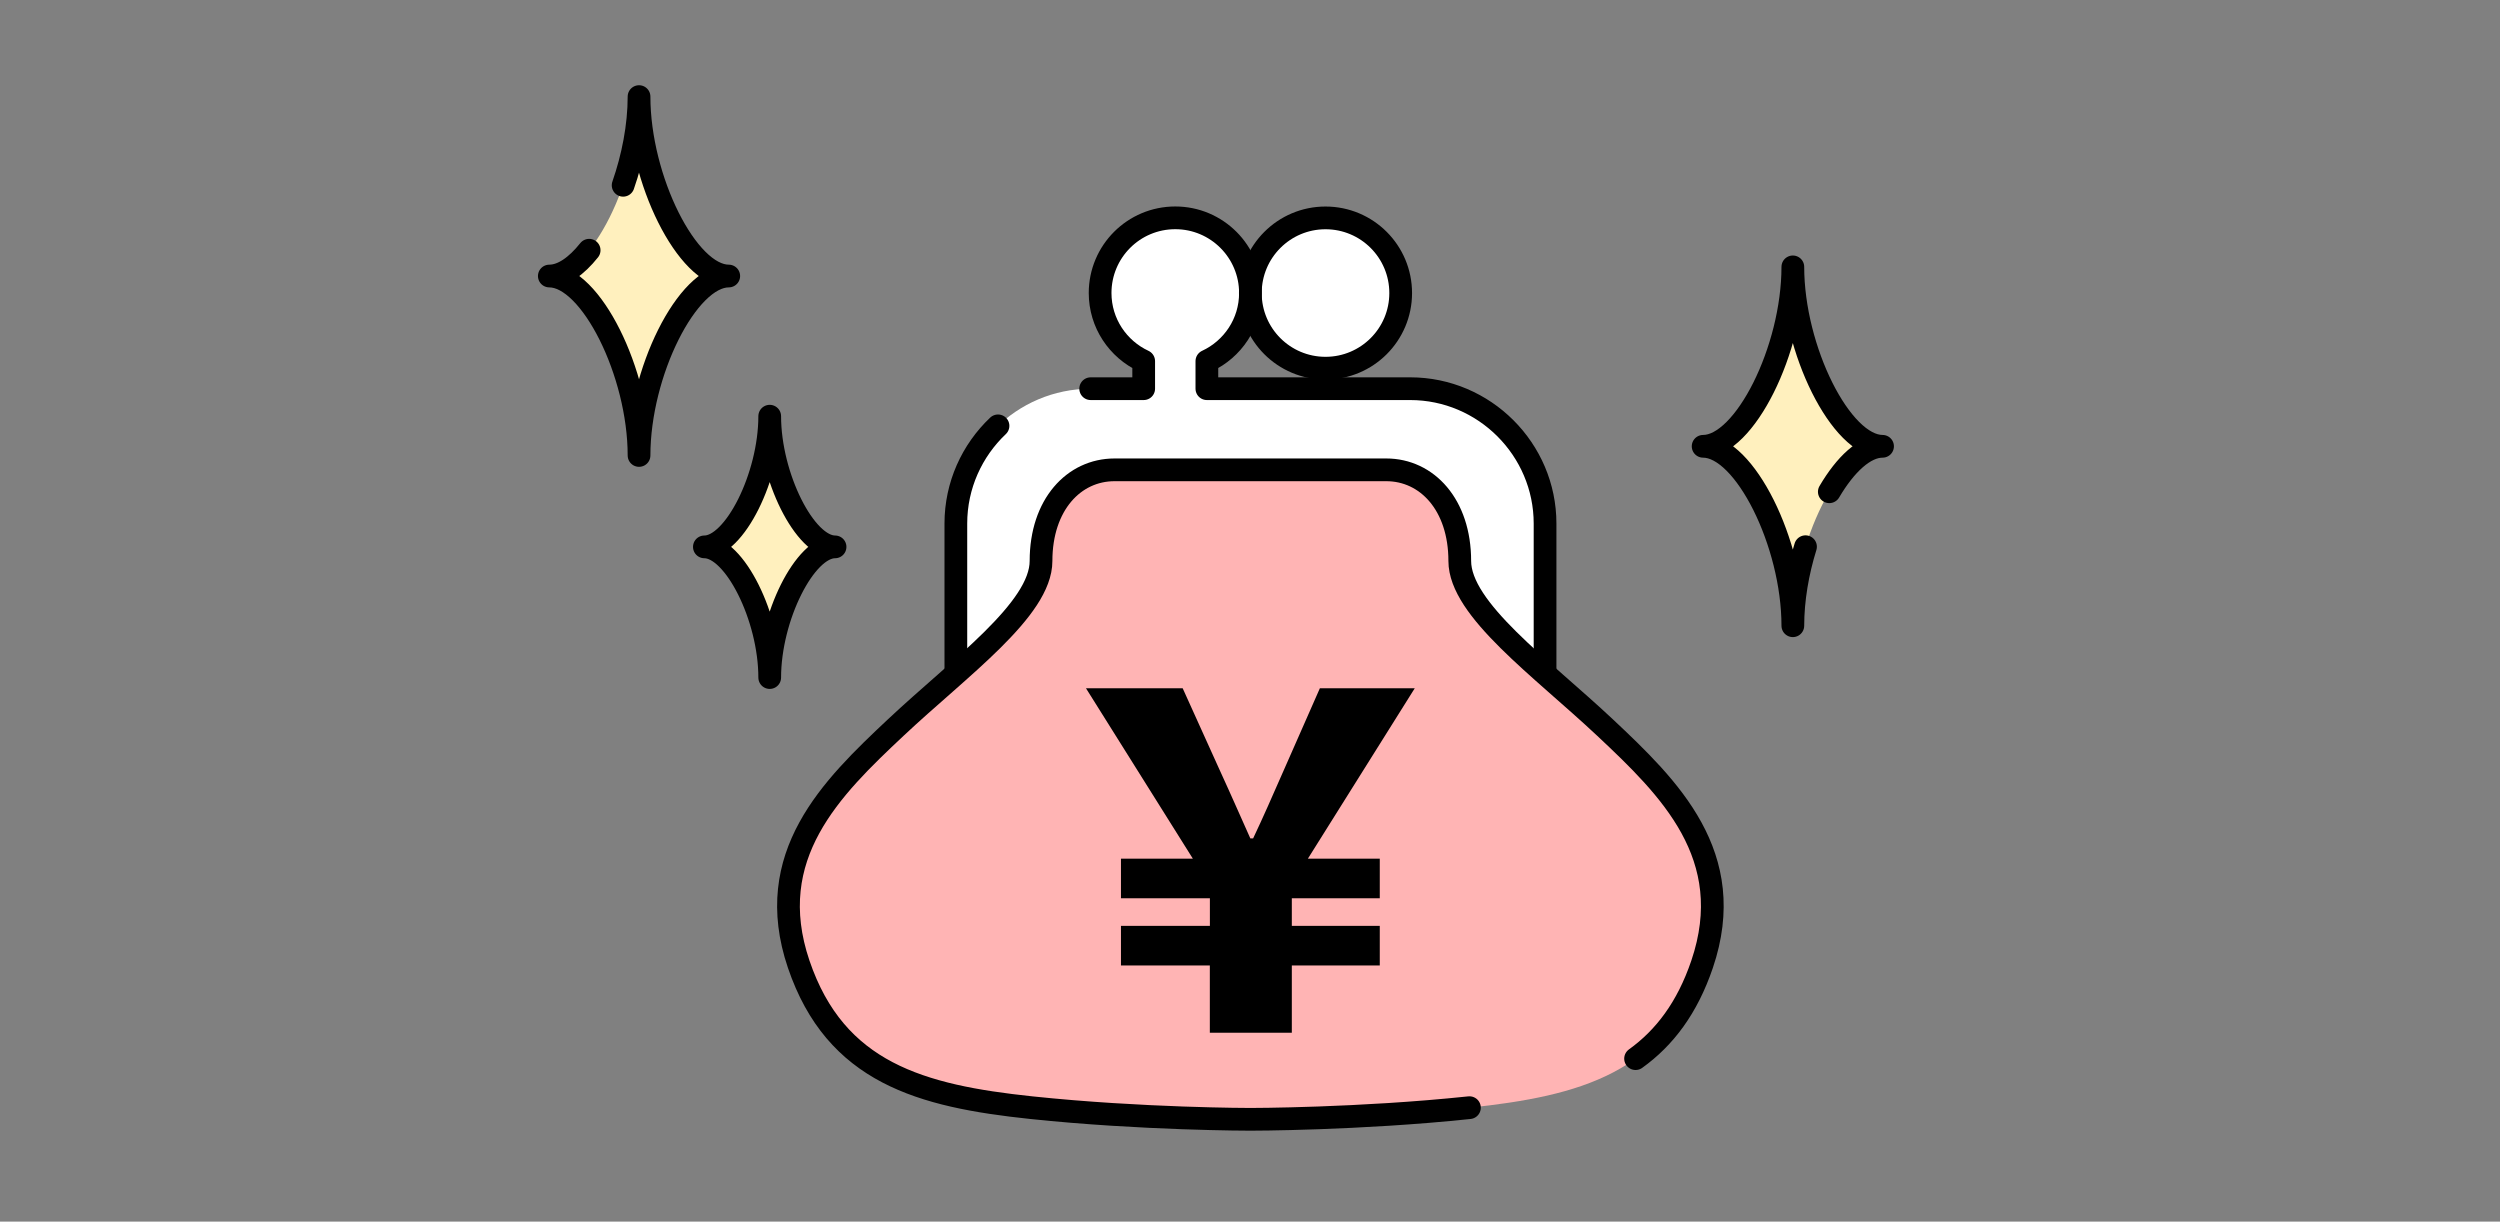 <?xml version="1.0" encoding="UTF-8"?>
<svg id="_レイヤー_1" data-name="レイヤー_1" xmlns="http://www.w3.org/2000/svg" version="1.1" viewBox="0 0 440 215">
  <rect x="0" y="0" width="440" height="215" fill="#808080" stroke="none"/>
  <!-- Generator: Adobe Illustrator 29.3.1, SVG Export Plug-In . SVG Version: 2.1.0 Build 151)  -->
  <rect width="440" height="215" fill="none"/>
  <g>
    <g>
      <g>
        <path d="M112.46,80.15c0-14.57-8.5-31.58-15.79-31.58,7.29,0,15.79-17,15.79-31.58,0,14.57,8.5,31.58,15.79,31.58-7.29,0-15.79,17-15.79,31.58Z" fill="#fff0be"/>
        <path d="M315.54,110.13c0-14.57-8.5-31.58-15.79-31.58,7.29,0,15.79-17,15.79-31.58,0,14.57,8.5,31.58,15.79,31.58-7.29,0-15.79,17-15.79,31.58Z" fill="#fff0be"/>
        <path d="M135.47,119.25c0-10.61-6.19-23-11.5-23,5.31,0,11.5-12.39,11.5-23,0,10.61,6.19,23,11.5,23-5.31,0-11.5,12.38-11.5,23Z" fill="#fff0be"/>
      </g>
      <g>
        <path d="M109.67,32.61c1.72-4.93,2.8-10.43,2.8-15.61,0,14.57,8.5,31.58,15.79,31.58-7.29,0-15.79,17-15.79,31.58,0-14.57-8.5-31.58-15.79-31.58,2.32,0,4.76-1.72,7.01-4.54" fill="none" stroke="#000" stroke-linecap="round" stroke-linejoin="round" stroke-width="4"/>
        <path d="M317.77,96.22c-1.39,4.47-2.23,9.31-2.23,13.91,0-14.57-8.5-31.58-15.79-31.58,7.29,0,15.79-17,15.79-31.58,0,14.57,8.5,31.58,15.79,31.58-3.16,0-6.54,3.19-9.37,8" fill="none" stroke="#000" stroke-linecap="round" stroke-linejoin="round" stroke-width="4"/>
        <path d="M135.47,119.25c0-10.61-6.19-23-11.5-23,5.31,0,11.5-12.39,11.5-23,0,10.61,6.19,23,11.5,23-5.31,0-11.5,12.38-11.5,23Z" fill="none" stroke="#000" stroke-linecap="round" stroke-linejoin="round" stroke-width="4"/>
      </g>
    </g>
    <g>
      <g>
        <g>
          <path d="M246.52,51.58c0,7.3-5.92,13.22-13.23,13.22s-13.23-5.92-13.23-13.22,5.92-13.23,13.23-13.23,13.23,5.92,13.23,13.23Z" fill="#fff"/>
          <path d="M248.18,68.42h-35.78v-4.85c4.53-2.1,7.67-6.67,7.67-11.99,0-7.3-5.92-13.23-13.23-13.23s-13.23,5.92-13.23,13.23c0,5.32,3.15,9.89,7.67,11.99v4.85h-9.33c-13.06,0-23.74,10.68-23.74,23.74v29.77c0,13.06,10.68,23.74,23.74,23.74h56.22c13.06,0,23.74-10.68,23.74-23.74v-29.77c0-13.06-10.68-23.74-23.74-23.74Z" fill="#fff"/>
        </g>
        <g>
          <path d="M246.52,51.58c0,7.3-5.92,13.22-13.23,13.22s-13.23-5.92-13.23-13.22,5.92-13.23,13.23-13.23,13.23,5.92,13.23,13.23Z" fill="none" stroke="#000" stroke-linecap="round" stroke-linejoin="round" stroke-width="4"/>
          <path d="M175.65,74.95c-4.57,4.33-7.42,10.45-7.42,17.2v29.77c0,13.06,10.68,23.74,23.74,23.74h56.22c13.06,0,23.74-10.68,23.74-23.74v-29.77c0-13.06-10.68-23.74-23.74-23.74h-35.78v-4.85c4.53-2.1,7.67-6.67,7.67-11.99,0-7.3-5.92-13.23-13.23-13.23s-13.23,5.92-13.23,13.23c0,5.32,3.15,9.89,7.67,11.99v4.85h-9.33" fill="none" stroke="#000" stroke-linecap="round" stroke-linejoin="round" stroke-width="4"/>
        </g>
      </g>
      <g>
        <path d="M220.07,197s-19.1,0-38.55-2.05c-19.45-2.05-34.46-6.14-40.95-25.25-6.48-19.11,5.8-31.05,17.06-41.63,11.26-10.58,25.59-20.81,25.59-29.34,0-9.9,5.77-16.04,12.94-16.04h47.82c7.17,0,12.94,6.14,12.94,16.04,0,8.53,14.33,18.77,25.59,29.34,11.26,10.58,23.54,22.52,17.06,41.63-6.48,19.11-21.5,23.2-40.95,25.25-19.45,2.05-38.55,2.05-38.55,2.05Z" fill="#ffb4b4"/>
        <path d="M258.62,194.95c-19.45,2.05-38.55,2.05-38.55,2.05,0,0-19.1,0-38.55-2.05-19.45-2.05-34.46-6.14-40.95-25.25-6.48-19.11,5.8-31.05,17.06-41.63,11.26-10.58,25.59-20.81,25.59-29.34,0-9.9,5.77-16.04,12.94-16.04h47.82c7.17,0,12.94,6.14,12.94,16.04,0,8.53,14.33,18.77,25.59,29.34,11.26,10.58,23.54,22.52,17.06,41.63-2.61,7.69-6.6,12.95-11.71,16.62" fill="none" stroke="#000" stroke-linecap="round" stroke-linejoin="round" stroke-width="4"/>
      </g>
      <path d="M212.94,169.92h-15.65v-6.97h15.65v-4.86h-15.65v-6.97h12.65l-18.81-29.99h17.02l6.16,13.62c3.08,6.73,3.81,8.51,5.75,12.81h.49c2.03-4.3,2.92-6.4,5.75-12.81l6-13.62h16.7l-18.81,29.99h12.65v6.97h-15.48v4.86h15.48v6.97h-15.48v11.84h-14.43v-11.84Z"/>
    </g>
  </g>
</svg>
